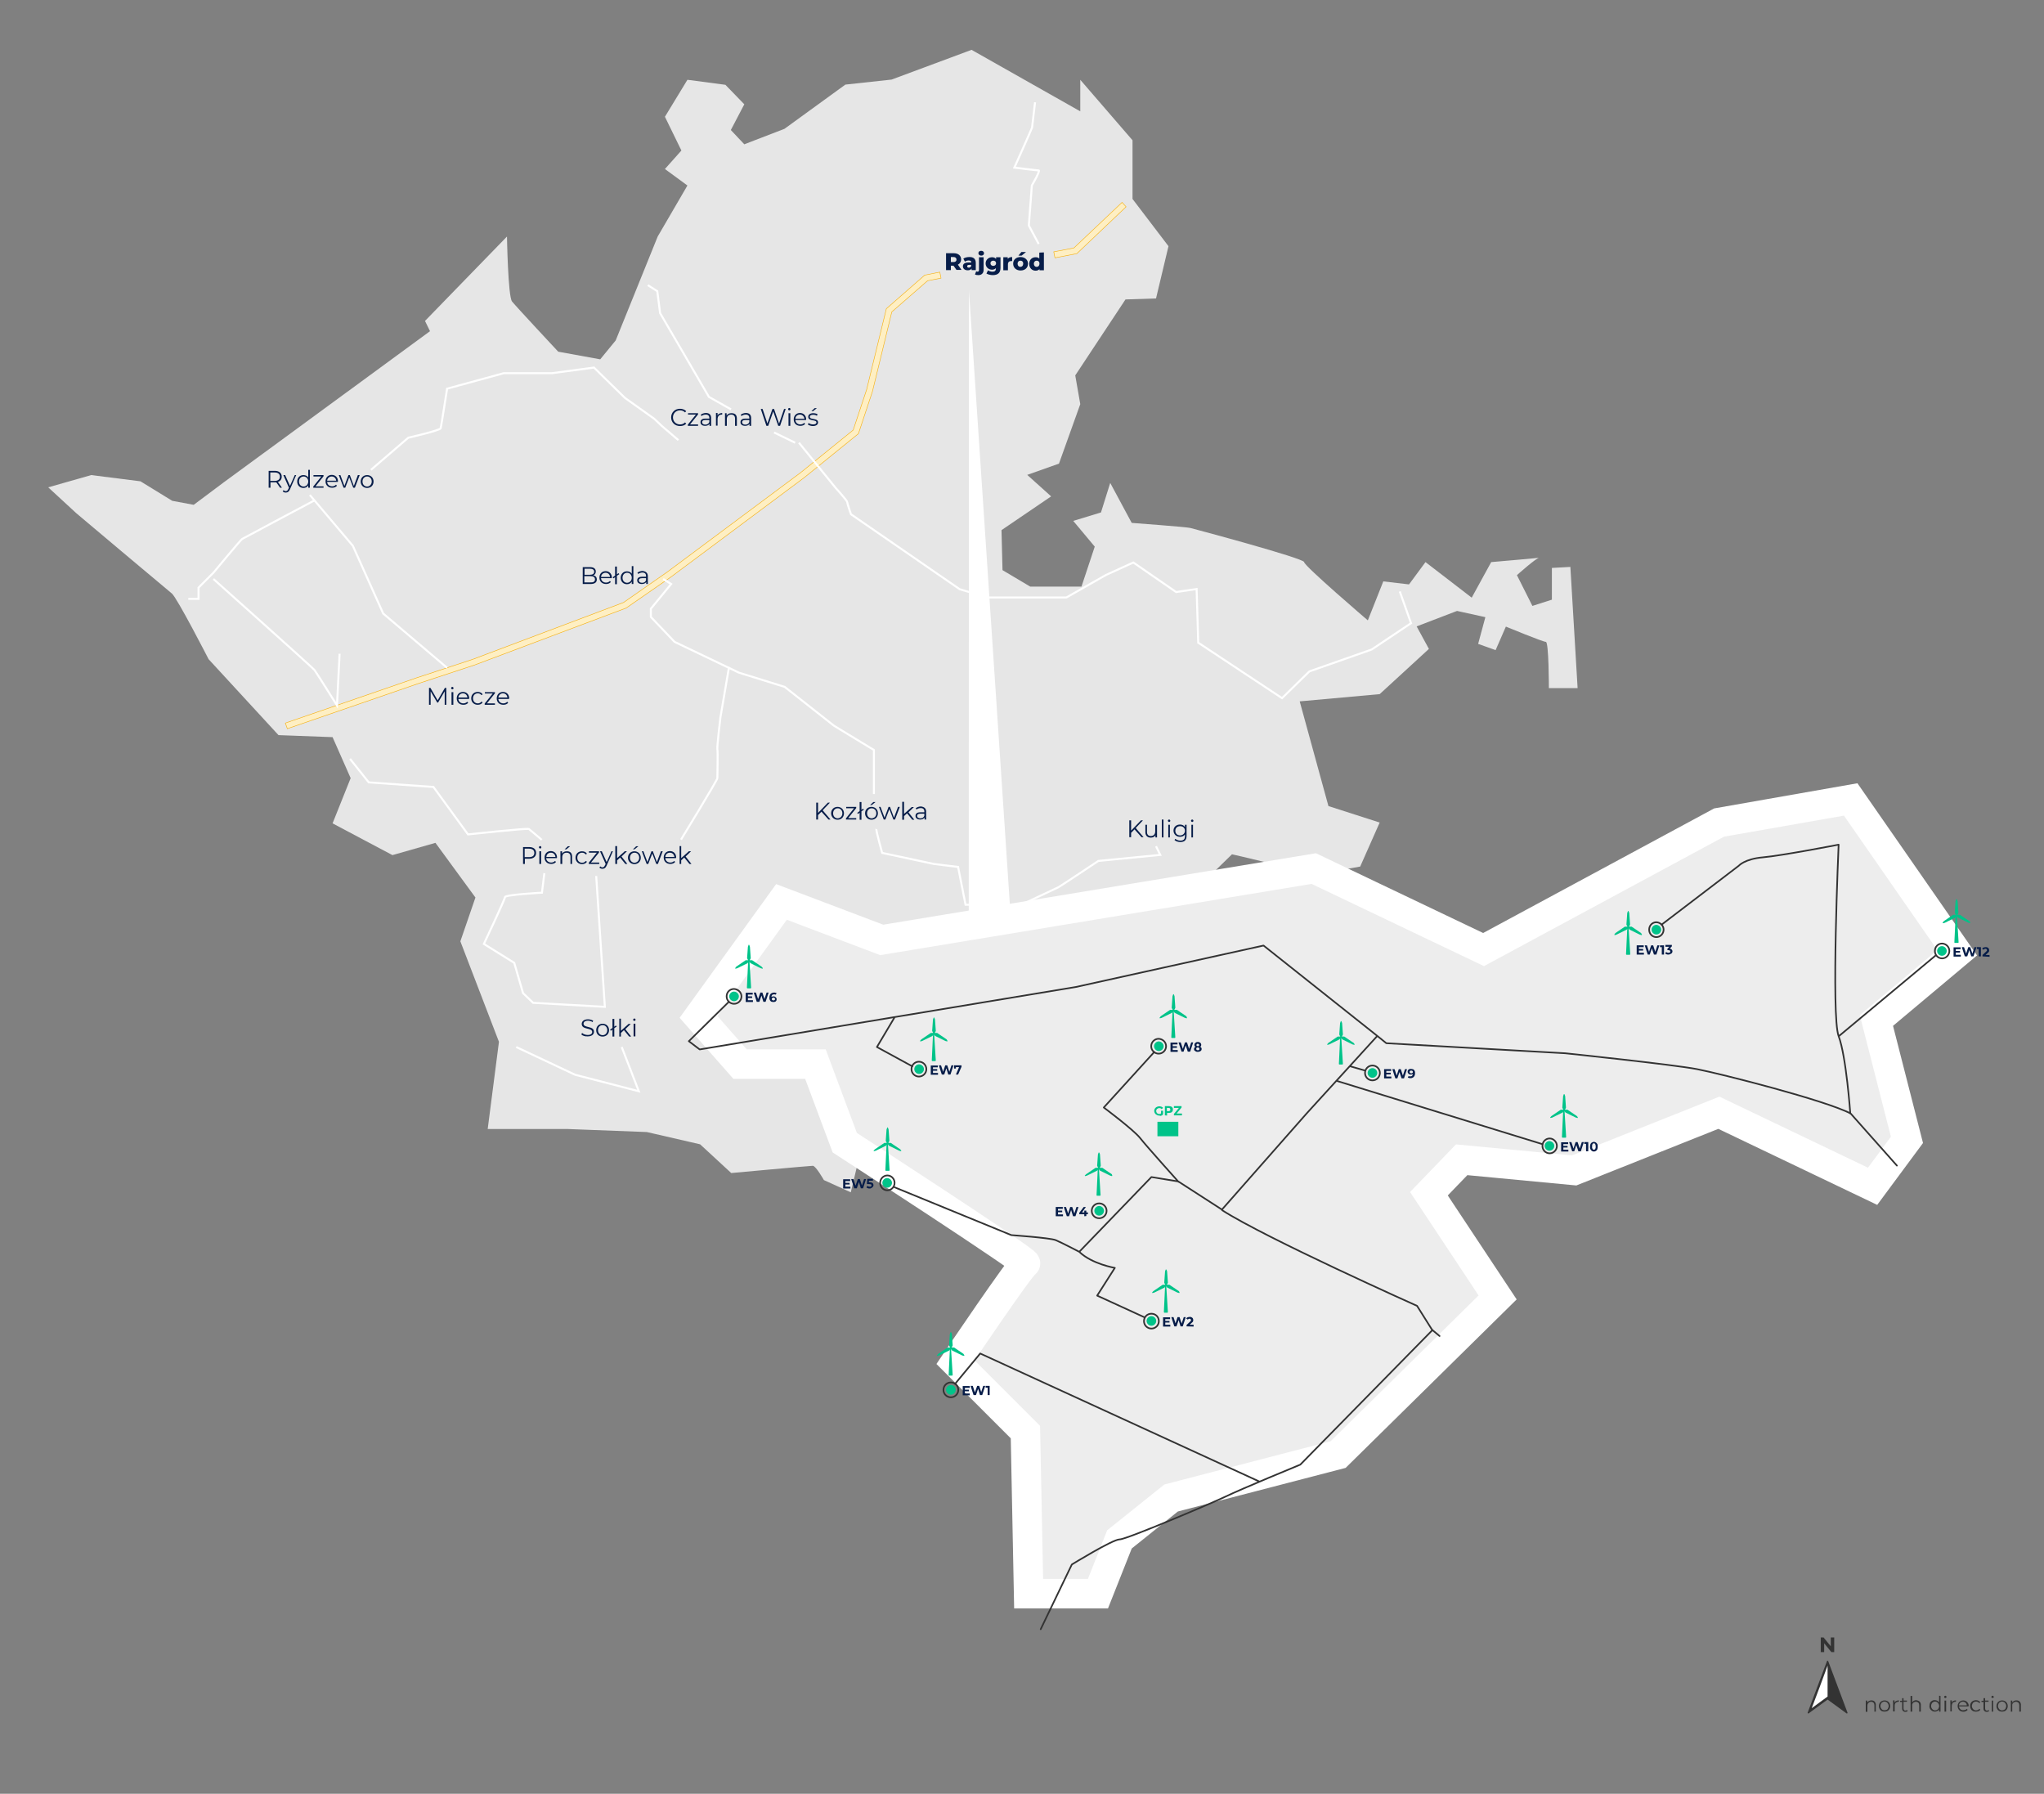 <?xml version="1.0" encoding="UTF-8"?> <svg xmlns="http://www.w3.org/2000/svg" xmlns:xlink="http://www.w3.org/1999/xlink" version="1.1" id="Layer_1" x="0px" y="0px" viewBox="0 0 1017.2 892.6" style="enable-background:new 0 0 1017.2 892.6;" xml:space="preserve"><rect x="0" y="0" width="1017.2" height="892.6" fill="#808080" stroke="none"/> <style type="text/css"> .st0{fill:#E6E6E6;} .st1{fill:#071D49;} .st2{fill:#FEEFC3;stroke:#F5AF0D;stroke-width:0.25;stroke-miterlimit:10;} .st3{fill:none;stroke:#FFFFFF;stroke-width:1;stroke-miterlimit:10;} .st4{fill:#EDEDED;stroke:#FFFFFF;stroke-width:14.7;stroke-miterlimit:10;} .st5{fill:none;stroke:#333333;stroke-width:0.82;stroke-linecap:round;stroke-linejoin:round;stroke-miterlimit:4;} .st6{fill:#00C389;} .st7{fill:none;} .st8{fill:#FFFFFF;} .st9{fill-rule:evenodd;clip-rule:evenodd;fill:#333333;stroke:#333333;stroke-width:0.65;stroke-linecap:round;stroke-linejoin:round;} .st10{fill-rule:evenodd;clip-rule:evenodd;fill:#FFFFFF;} .st11{fill:#333333;} </style> <path class="st0" d="M111.5,239.9L214,164.8l-2.5-5.1l40.8-42c0,0,0.5,29.7,2.5,32.3c2,2.5,23,25,23,25l20.9,3.8l7.7-9.4l20.9-51.7 l14.8-25.4l-11.2-8.2l8.2-9.2l-8.2-16.8l11.2-18.4l18.9,2.5l9.4,9.7l-6.7,12.8l6.7,7.1l20-7.7l30.3-22l23-2.5l39.8-14.8l54.1,30.6 V39.7l26,30.1V99l17.9,23.5l-6.2,26l-15.2,0.5l-25,37.8l2.5,14.3L527,230.7l-15.8,5.6l11.9,10.7l-24.7,16.8l0.5,19.9l13.8,8.2h25.5 l6.6-19.9l-10.7-12.8l13.8-4.2l4.6-14.7l10.7,19.9c0,0,27.1,2,29.1,2.5c2,0.5,56.7,15.1,56.7,17s31.7,29,31.7,29l7.7-19.4l12.8,1.5 l8.2-11.1l23,17.7l9.7-17.7c0,0,25.5-2.2,24-2.2c-1.5,0-11.2,8.7-11.2,8.7l7.7,15.3l9.7-3.1v-15.8l9.2-0.5l3.6,60.3h-14.3 c0,0,0-23-1.5-23s-19.9-7.6-19.9-7.6l-5.1,11.7l-8.7-3.1l3.6-13.3l-14.1-3.1l-20.1,7.7l6.1,11.2l-24.5,22.5l-39.8,3.6l14.3,52.1 l25.5,8.2l-9.7,21.9c0,0-27.1,5.2-29.6,3.1c-2.5-2.1-34.2-9.2-34.2-9.2L600.9,437c0,0,9.3,20.9,7.8,20.9c-1.5,0-12.3,13.3-12.3,13.3 l-25,4.1l-29.1,4.6c0,0-29.1,11.2-30.1,13.3c-1,2-24.5,16.8-24.5,16.8s-14.7,14.8-13.2,16.3c1.5,1.5,6.6,7.7,6.6,7.7 s-42.4,22-41.9,23.5c0.5,1.5-10.2,12.3-10.2,12.3l-5.6,23.5l-13.4-6.1c0,0-4-7.1-5.5-7.1c-1.5,0-40.6,3.6-40.6,3.6l-15.5-14.3 l-26.5-6.1l-39.3-1.5h-39.9l5.6-43.4l-19.2-50l7.5-21.8l-19.9-27.2l-21.4,6.1l-29.8-15.8l9-22.5l-9-20.4l-26.9-1l-34.8-37.8 c0,0-15.7-30.6-18.3-32.7c-2.5-2-47.5-39.9-47.5-39.9L24,242.5l21.4-6.1l24.5,3.1l15.8,9.7l10.7,2L111.5,239.9L111.5,239.9z"></path> <g> <path class="st1" d="M474.5,132.2h-1.3v2.2h-2.4v-8.4h3.8c2.3,0,3.7,1.2,3.7,3.1c0,1.2-0.6,2.1-1.6,2.6l1.8,2.6H476L474.5,132.2 L474.5,132.2z M474.5,127.9h-1.3v2.5h1.3c1,0,1.5-0.5,1.5-1.2C476,128.4,475.5,127.9,474.5,127.9z"></path> <path class="st1" d="M485.6,130.8v3.6h-2.1v-0.8c-0.3,0.6-1,0.9-1.9,0.9c-1.6,0-2.4-0.9-2.4-2c0-1.2,0.9-1.9,2.9-1.9h1.3 c0-0.7-0.5-1-1.4-1c-0.6,0-1.3,0.2-1.8,0.6l-0.8-1.5c0.7-0.5,1.8-0.8,2.9-0.8C484.4,127.8,485.6,128.8,485.6,130.8L485.6,130.8z M483.3,132.4v-0.6h-1c-0.7,0-1,0.3-1,0.7c0,0.4,0.3,0.7,0.9,0.7C482.7,133.1,483.2,132.9,483.3,132.4L483.3,132.4z"></path> <path class="st1" d="M485.2,136.6l0.6-1.6c0.2,0.1,0.4,0.2,0.7,0.2c0.4,0,0.7-0.3,0.7-0.8V128h2.3v6.3c0,1.6-1,2.6-2.6,2.6 C486.2,136.9,485.6,136.8,485.2,136.6L485.2,136.6z M486.9,126c0-0.7,0.5-1.2,1.4-1.2c0.8,0,1.4,0.5,1.4,1.2c0,0.7-0.5,1.2-1.4,1.2 C487.5,127.2,486.9,126.7,486.9,126z"></path> <path class="st1" d="M497.9,128v5.3c0,2.5-1.4,3.6-3.8,3.6c-1.2,0-2.4-0.3-3.2-0.8l0.8-1.6c0.5,0.4,1.4,0.7,2.2,0.7 c1.2,0,1.7-0.5,1.7-1.6v-0.2c-0.4,0.5-1.1,0.8-1.9,0.8c-1.7,0-3.2-1.2-3.2-3.1c0-1.9,1.5-3.1,3.2-3.1c0.9,0,1.6,0.3,2,0.9V128 L497.9,128L497.9,128z M495.7,131c0-0.8-0.6-1.3-1.4-1.3c-0.8,0-1.4,0.5-1.4,1.3c0,0.8,0.6,1.3,1.4,1.3 C495.1,132.3,495.7,131.8,495.7,131z"></path> <path class="st1" d="M503.7,127.9v2c-0.2,0-0.4,0-0.5,0c-0.9,0-1.6,0.5-1.6,1.6v3h-2.3V128h2.2v0.8 C502,128.2,502.8,127.9,503.7,127.9L503.7,127.9z"></path> <path class="st1" d="M504.2,131.2c0-2,1.5-3.3,3.7-3.3c2.1,0,3.7,1.4,3.7,3.3c0,2-1.5,3.4-3.7,3.4 C505.7,134.6,504.2,133.2,504.2,131.2z M509.2,131.2c0-1-0.6-1.5-1.4-1.5c-0.8,0-1.4,0.6-1.4,1.5c0,1,0.6,1.6,1.4,1.6 C508.6,132.8,509.2,132.2,509.2,131.2z M508.3,125.4h2.3l-2.2,1.8h-1.6L508.3,125.4L508.3,125.4z"></path> <path class="st1" d="M519.5,125.6v8.9h-2.2v-0.6c-0.4,0.5-1.1,0.8-1.9,0.8c-1.8,0-3.2-1.3-3.2-3.4c0-2.1,1.4-3.3,3.2-3.3 c0.8,0,1.4,0.2,1.8,0.7v-3L519.5,125.6L519.5,125.6z M517.3,131.2c0-1-0.6-1.5-1.4-1.5s-1.4,0.6-1.4,1.5c0,1,0.6,1.6,1.4,1.6 S517.3,132.2,517.3,131.2z"></path> </g> <g> <path class="st1" d="M408.8,403.9l-1.7,1.7v2.2h-0.9v-8.4h0.9v5.1l4.9-5.1h1l-3.6,3.8l3.9,4.6h-1L408.8,403.9L408.8,403.9z"></path> <path class="st1" d="M413.6,404.7c0-1.9,1.4-3.2,3.2-3.2c1.8,0,3.2,1.3,3.2,3.2c0,1.9-1.3,3.2-3.2,3.2 C415,407.9,413.6,406.5,413.6,404.7z M419.2,404.7c0-1.5-1-2.5-2.3-2.5c-1.3,0-2.3,1-2.3,2.5c0,1.5,1,2.5,2.3,2.5 C418.2,407.1,419.2,406.2,419.2,404.7z"></path> <path class="st1" d="M426.1,407.1v0.7H421v-0.6l4-5h-3.9v-0.7h5v0.6l-4,5H426.1z"></path> <path class="st1" d="M428.7,403.7v4.2h-0.9v-3.5l-0.8,0.6l-0.4-0.5l1.2-0.9v-4.5h0.9v3.9l0.8-0.6l0.4,0.5L428.7,403.7L428.7,403.7z "></path> <path class="st1" d="M430.5,404.7c0-1.9,1.4-3.2,3.2-3.2s3.2,1.3,3.2,3.2c0,1.9-1.4,3.2-3.2,3.2S430.5,406.5,430.5,404.7z M436.1,404.7c0-1.5-1-2.5-2.3-2.5c-1.3,0-2.3,1-2.3,2.5c0,1.5,1,2.5,2.3,2.5C435.1,407.1,436.1,406.2,436.1,404.7z M434.6,399.1 h1.1l-1.9,1.5h-0.8L434.6,399.1L434.6,399.1z"></path> <path class="st1" d="M447.8,401.5l-2.4,6.3h-0.8l-2-5.2l-2,5.2h-0.8l-2.4-6.3h0.8l2,5.4l2-5.4h0.7l2,5.4l2-5.4H447.8L447.8,401.5z"></path> <path class="st1" d="M451.4,404.7l-1.5,1.4v1.8H449v-8.9h0.9v6l3.8-3.4h1.1l-2.7,2.6l2.9,3.7h-1L451.4,404.7L451.4,404.7z"></path> <path class="st1" d="M460.9,403.9v3.9h-0.8v-1c-0.4,0.6-1.1,1-2.2,1c-1.4,0-2.3-0.7-2.3-1.8c0-1,0.6-1.8,2.4-1.8h2v-0.4 c0-1.1-0.6-1.7-1.8-1.7c-0.8,0-1.6,0.3-2.1,0.7l-0.4-0.6c0.6-0.5,1.6-0.9,2.6-0.9C460,401.5,460.9,402.3,460.9,403.9L460.9,403.9z M460,405.9v-1h-2c-1.2,0-1.6,0.5-1.6,1.1c0,0.7,0.6,1.2,1.6,1.2S459.7,406.8,460,405.9L460,405.9z"></path> </g> <g> <path class="st1" d="M564.6,412.7l-1.7,1.7v2.2H562v-8.4h0.9v5.1l4.9-5.1h1l-3.6,3.8l3.9,4.6h-1L564.6,412.7L564.6,412.7z"></path> <path class="st1" d="M575.8,410.4v6.3H575v-1.1c-0.4,0.8-1.3,1.2-2.3,1.2c-1.6,0-2.7-0.9-2.7-2.7v-3.7h0.8v3.6c0,1.3,0.7,2,1.9,2 c1.3,0,2.2-0.8,2.2-2.3v-3.3H575.8z"></path> <path class="st1" d="M578.2,407.8h0.8v8.9h-0.8V407.8z"></path> <path class="st1" d="M581.2,408.4c0-0.3,0.3-0.6,0.6-0.6c0.3,0,0.6,0.3,0.6,0.6c0,0.4-0.3,0.6-0.6,0.6 C581.5,409,581.2,408.7,581.2,408.4z M581.4,410.4h0.8v6.3h-0.8V410.4z"></path> <path class="st1" d="M590.5,410.4v5.5c0,2.2-1.1,3.1-3.1,3.1c-1.2,0-2.3-0.4-2.9-1l0.4-0.6c0.6,0.5,1.5,0.9,2.5,0.9 c1.6,0,2.3-0.7,2.3-2.3v-0.8c-0.5,0.8-1.4,1.2-2.5,1.2c-1.8,0-3.2-1.3-3.2-3.1c0-1.8,1.4-3,3.2-3c1.1,0,2,0.4,2.5,1.3v-1.2 L590.5,410.4L590.5,410.4z M589.7,413.4c0-1.4-1-2.3-2.4-2.3c-1.4,0-2.4,0.9-2.4,2.3c0,1.4,1,2.3,2.4,2.3 C588.6,415.7,589.7,414.7,589.7,413.4z"></path> <path class="st1" d="M592.7,408.4c0-0.3,0.3-0.6,0.6-0.6s0.6,0.3,0.6,0.6c0,0.4-0.3,0.6-0.6,0.6S592.7,408.7,592.7,408.4z M592.9,410.4h0.8v6.3h-0.8V410.4z"></path> </g> <g> <path class="st1" d="M289.3,514.7l0.4-0.7c0.6,0.6,1.7,1,2.8,1c1.6,0,2.2-0.7,2.2-1.5c0-2.3-5.2-0.9-5.2-4c0-1.2,1-2.3,3.1-2.3 c1,0,1.9,0.3,2.6,0.7l-0.3,0.7c-0.7-0.5-1.6-0.7-2.3-0.7c-1.5,0-2.2,0.7-2.2,1.5c0,2.3,5.2,0.9,5.2,4c0,1.2-1,2.3-3.1,2.3 C291.2,515.8,289.9,515.4,289.3,514.7L289.3,514.7z"></path> <path class="st1" d="M296.7,512.6c0-1.9,1.4-3.2,3.2-3.2c1.8,0,3.2,1.3,3.2,3.2c0,1.9-1.4,3.2-3.2,3.2 C298,515.8,296.7,514.5,296.7,512.6z M302.2,512.6c0-1.5-1-2.5-2.3-2.5c-1.3,0-2.3,1-2.3,2.5s1,2.5,2.3,2.5 C301.2,515.1,302.2,514.1,302.2,512.6z"></path> <path class="st1" d="M305.7,511.6v4.2h-0.9v-3.5l-0.8,0.6l-0.4-0.5l1.2-0.9v-4.5h0.9v3.9l0.8-0.6l0.4,0.5L305.7,511.6L305.7,511.6z "></path> <path class="st1" d="M310.5,512.6l-1.5,1.4v1.8h-0.8v-8.9h0.8v6l3.8-3.4h1.1l-2.7,2.6l2.9,3.7h-1L310.5,512.6L310.5,512.6z"></path> <path class="st1" d="M315.1,507.4c0-0.3,0.3-0.6,0.6-0.6s0.6,0.3,0.6,0.6c0,0.3-0.3,0.6-0.6,0.6S315.1,507.8,315.1,507.4z M315.3,509.4h0.9v6.3h-0.9V509.4z"></path> </g> <g> <path class="st1" d="M266.8,424.4c0,1.8-1.3,2.9-3.4,2.9h-2.2v2.6h-0.9v-8.4h3.1C265.5,421.5,266.8,422.6,266.8,424.4z M265.9,424.4c0-1.3-0.9-2.1-2.6-2.1h-2.2v4.2h2.2C265.1,426.5,265.9,425.7,265.9,424.4L265.9,424.4z"></path> <path class="st1" d="M268.2,421.6c0-0.3,0.3-0.6,0.6-0.6s0.6,0.3,0.6,0.6c0,0.4-0.3,0.6-0.6,0.6S268.2,421.9,268.2,421.6z M268.4,423.6h0.9v6.3h-0.9V423.6z"></path> <path class="st1" d="M277.1,427h-5.3c0.1,1.3,1.1,2.2,2.5,2.2c0.8,0,1.5-0.3,1.9-0.8l0.5,0.5c-0.6,0.7-1.4,1-2.4,1 c-2,0-3.3-1.3-3.3-3.2c0-1.9,1.3-3.2,3.1-3.2c1.8,0,3.1,1.3,3.1,3.2C277.2,426.8,277.1,426.9,277.1,427L277.1,427z M271.9,426.4 h4.5c-0.1-1.2-1-2.1-2.2-2.1C272.9,424.3,272,425.1,271.9,426.4z"></path> <path class="st1" d="M284.7,426.2v3.7h-0.8v-3.6c0-1.3-0.7-2-1.9-2c-1.4,0-2.2,0.8-2.2,2.3v3.3h-0.9v-6.3h0.8v1.2 c0.5-0.8,1.3-1.2,2.4-1.2C283.7,423.6,284.7,424.4,284.7,426.2L284.7,426.2z M281.9,422.6H281l1.6-1.5h1.1L281.9,422.6L281.9,422.6 z"></path> <path class="st1" d="M286.4,426.8c0-1.9,1.4-3.2,3.2-3.2c1.1,0,2,0.4,2.5,1.2l-0.6,0.4c-0.4-0.6-1.1-0.9-1.8-0.9 c-1.4,0-2.4,1-2.4,2.5c0,1.5,1,2.5,2.4,2.5c0.7,0,1.4-0.3,1.8-0.9l0.6,0.4c-0.5,0.8-1.4,1.2-2.5,1.2 C287.8,430,286.4,428.6,286.4,426.8L286.4,426.8z"></path> <path class="st1" d="M298.2,429.2v0.7H293v-0.6l4-5h-3.9v-0.7h5v0.6l-4,5H298.2z"></path> <path class="st1" d="M305,423.6l-3.1,7.1c-0.5,1.2-1.2,1.6-2.1,1.6c-0.6,0-1.1-0.2-1.5-0.6l0.4-0.6c0.3,0.3,0.7,0.5,1.1,0.5 c0.6,0,0.9-0.3,1.3-1.1l0.3-0.6l-2.8-6.3h0.9l2.4,5.4l2.4-5.4L305,423.6L305,423.6z"></path> <path class="st1" d="M308.6,426.7l-1.5,1.4v1.8h-0.9V421h0.9v6l3.8-3.4h1.1l-2.7,2.6l2.9,3.7h-1L308.6,426.7L308.6,426.7z"></path> <path class="st1" d="M312.5,426.8c0-1.9,1.4-3.2,3.2-3.2s3.2,1.3,3.2,3.2c0,1.9-1.4,3.2-3.2,3.2S312.5,428.6,312.5,426.8z M318.1,426.8c0-1.5-1-2.5-2.3-2.5c-1.3,0-2.3,1-2.3,2.5c0,1.5,1,2.5,2.3,2.5C317.1,429.2,318.1,428.2,318.1,426.8z M316.6,421.1 h1.1l-1.9,1.5H315L316.6,421.1L316.6,421.1z"></path> <path class="st1" d="M329.8,423.6l-2.4,6.3h-0.8l-2-5.2l-2,5.2h-0.8l-2.4-6.3h0.8l2,5.4l2-5.4h0.7l2,5.4l2-5.4H329.8L329.8,423.6z"></path> <path class="st1" d="M336.4,427h-5.3c0.1,1.3,1.1,2.2,2.5,2.2c0.8,0,1.5-0.3,1.9-0.8l0.5,0.5c-0.6,0.7-1.4,1-2.4,1 c-2,0-3.3-1.3-3.3-3.2c0-1.9,1.3-3.2,3.1-3.2c1.8,0,3.1,1.3,3.1,3.2C336.4,426.8,336.4,426.9,336.4,427L336.4,427z M331.1,426.4 h4.5c-0.1-1.2-1-2.1-2.2-2.1C332.1,424.3,331.2,425.1,331.1,426.4z"></path> <path class="st1" d="M340.5,426.7l-1.5,1.4v1.8h-0.8V421h0.8v6l3.8-3.4h1.1l-2.7,2.6l2.9,3.7h-1L340.5,426.7L340.5,426.7z"></path> </g> <g> <path class="st1" d="M139.4,242.7l-1.9-2.7c-0.2,0-0.4,0-0.7,0h-2.2v2.7h-0.9v-8.4h3.1c2.1,0,3.4,1.1,3.4,2.9 c0,1.3-0.7,2.2-1.9,2.6l2,2.9L139.4,242.7L139.4,242.7z M139.3,237.2c0-1.3-0.9-2.1-2.6-2.1h-2.2v4.2h2.2 C138.4,239.3,139.3,238.5,139.3,237.2z"></path> <path class="st1" d="M147.4,236.4l-3.1,7.1c-0.5,1.2-1.2,1.6-2.1,1.6c-0.6,0-1.1-0.2-1.5-0.6l0.4-0.6c0.3,0.3,0.7,0.5,1.1,0.5 c0.6,0,0.9-0.3,1.3-1.1l0.3-0.6l-2.8-6.3h0.9l2.4,5.4l2.4-5.4L147.4,236.4L147.4,236.4z"></path> <path class="st1" d="M154.2,233.8v8.9h-0.8v-1.2c-0.5,0.9-1.4,1.3-2.4,1.3c-1.8,0-3.1-1.3-3.1-3.2c0-1.9,1.3-3.2,3.1-3.2 c1,0,1.9,0.4,2.4,1.2v-3.8L154.2,233.8L154.2,233.8z M153.4,239.6c0-1.5-1-2.5-2.3-2.5s-2.3,1-2.3,2.5s1,2.5,2.3,2.5 S153.4,241,153.4,239.6z"></path> <path class="st1" d="M161,242v0.7h-5.1v-0.6l4-5H156v-0.7h5v0.6l-4,5H161z"></path> <path class="st1" d="M168.1,239.8h-5.3c0.1,1.3,1.1,2.2,2.5,2.2c0.8,0,1.4-0.3,1.9-0.8l0.5,0.5c-0.6,0.7-1.4,1-2.4,1 c-2,0-3.3-1.3-3.3-3.2s1.3-3.2,3.1-3.2c1.8,0,3.1,1.3,3.1,3.2C168.1,239.6,168.1,239.7,168.1,239.8L168.1,239.8z M162.8,239.2h4.5 c-0.1-1.2-1-2.1-2.2-2.1C163.8,237.1,162.9,238,162.8,239.2z"></path> <path class="st1" d="M179,236.4l-2.4,6.3h-0.8l-2-5.2l-2,5.2H171l-2.4-6.3h0.8l2,5.4l2-5.4h0.7l2,5.4l2-5.4H179L179,236.4z"></path> <path class="st1" d="M179.5,239.6c0-1.9,1.4-3.2,3.2-3.2c1.8,0,3.2,1.3,3.2,3.2s-1.3,3.2-3.2,3.2 C180.8,242.8,179.5,241.4,179.5,239.6z M185,239.6c0-1.5-1-2.5-2.3-2.5s-2.3,1-2.3,2.5s1,2.5,2.3,2.5S185,241,185,239.6z"></path> </g> <g> <path class="st1" d="M334,207.7c0-2.5,1.9-4.3,4.4-4.3c1.2,0,2.3,0.4,3.1,1.2l-0.6,0.6c-0.7-0.7-1.5-1-2.5-1c-2,0-3.5,1.5-3.5,3.5 c0,2,1.5,3.5,3.5,3.5c1,0,1.8-0.3,2.5-1l0.6,0.6c-0.7,0.8-1.8,1.2-3.1,1.2C335.9,212,334,210.2,334,207.7L334,207.7z"></path> <path class="st1" d="M347.4,211.2v0.7h-5.1v-0.6l4-5h-3.9v-0.7h5v0.6l-4,5H347.4z"></path> <path class="st1" d="M353.9,208v3.9h-0.8v-1c-0.4,0.6-1.1,1-2.2,1c-1.4,0-2.3-0.7-2.3-1.8c0-1,0.6-1.8,2.4-1.8h2V208 c0-1.1-0.6-1.7-1.8-1.7c-0.8,0-1.6,0.3-2.1,0.7l-0.4-0.6c0.6-0.5,1.6-0.9,2.6-0.9C353,205.5,353.9,206.4,353.9,208L353.9,208z M353,210v-1h-2c-1.2,0-1.6,0.5-1.6,1.1c0,0.7,0.6,1.2,1.6,1.2C352,211.3,352.7,210.8,353,210L353,210z"></path> <path class="st1" d="M359.4,205.5v0.8c-0.1,0-0.1,0-0.2,0c-1.3,0-2.1,0.8-2.1,2.3v3.2h-0.8v-6.3h0.8v1.2 C357.4,206,358.2,205.6,359.4,205.5L359.4,205.5z"></path> <path class="st1" d="M366.7,208.2v3.7h-0.9v-3.6c0-1.3-0.7-2-1.9-2c-1.4,0-2.2,0.8-2.2,2.3v3.3h-0.9v-6.3h0.8v1.2 c0.5-0.8,1.3-1.2,2.4-1.2C365.7,205.6,366.7,206.4,366.7,208.2L366.7,208.2z"></path> <path class="st1" d="M373.8,208v3.9H373v-1c-0.4,0.6-1.1,1-2.2,1c-1.4,0-2.3-0.7-2.3-1.8c0-1,0.6-1.8,2.4-1.8h2V208 c0-1.1-0.6-1.7-1.8-1.7c-0.8,0-1.6,0.3-2.1,0.7l-0.4-0.6c0.6-0.5,1.6-0.9,2.6-0.9C372.9,205.5,373.8,206.4,373.8,208L373.8,208z M372.9,210v-1h-2c-1.2,0-1.6,0.5-1.6,1.1c0,0.7,0.6,1.2,1.6,1.2C372,211.3,372.6,210.8,372.9,210L372.9,210z"></path> <path class="st1" d="M391,203.5l-2.8,8.4h-0.9l-2.5-7.2l-2.5,7.2h-0.9l-2.8-8.4h0.9l2.4,7.2l2.5-7.2h0.8l2.5,7.3l2.5-7.3H391 L391,203.5z"></path> <path class="st1" d="M392.2,203.6c0-0.3,0.3-0.6,0.6-0.6s0.6,0.3,0.6,0.6c0,0.3-0.3,0.6-0.6,0.6S392.2,203.9,392.2,203.6 L392.2,203.6z M392.4,205.6h0.9v6.3h-0.9V205.6z"></path> <path class="st1" d="M401.1,209h-5.3c0.1,1.3,1.1,2.2,2.5,2.2c0.8,0,1.5-0.3,1.9-0.8l0.5,0.5c-0.6,0.7-1.4,1-2.4,1 c-2,0-3.3-1.3-3.3-3.2c0-1.9,1.3-3.2,3.1-3.2c1.8,0,3.1,1.3,3.1,3.2C401.1,208.8,401.1,208.9,401.1,209L401.1,209z M395.8,208.4 h4.5c-0.1-1.2-1-2.1-2.2-2.1C396.8,206.3,395.9,207.1,395.8,208.4z"></path> <path class="st1" d="M402,211.2l0.4-0.7c0.5,0.4,1.4,0.7,2.2,0.7c1.2,0,1.7-0.4,1.7-1c0-1.6-4.1-0.4-4.1-2.8c0-1,0.9-1.8,2.5-1.8 c0.8,0,1.7,0.2,2.2,0.6l-0.4,0.7c-0.5-0.4-1.2-0.5-1.9-0.5c-1.1,0-1.6,0.4-1.6,1c0,1.7,4.1,0.4,4.1,2.8c0,1.1-1,1.8-2.6,1.8 C403.5,212,402.5,211.6,402,211.2L402,211.2z M405.4,203.1h1.1l-1.9,1.5h-0.8L405.4,203.1L405.4,203.1z"></path> </g> <g> <path class="st1" d="M297,288.4c0,1.4-1.1,2.2-3.1,2.2H290v-8.4h3.6c1.9,0,2.9,0.8,2.9,2.2c0,1-0.5,1.6-1.3,1.9 C296.4,286.5,297,287.2,297,288.4L297,288.4z M290.9,283v3h2.7c1.3,0,2.1-0.5,2.1-1.5c0-1-0.8-1.5-2.1-1.5L290.9,283L290.9,283z M296.1,288.3c0-1.1-0.8-1.6-2.3-1.6h-3v3.1h3C295.3,289.9,296.1,289.4,296.1,288.3z"></path> <path class="st1" d="M304.4,287.7h-5.3c0.1,1.3,1.1,2.2,2.5,2.2c0.8,0,1.5-0.3,1.9-0.8l0.5,0.5c-0.6,0.7-1.4,1-2.4,1 c-2,0-3.3-1.3-3.3-3.2s1.3-3.2,3.1-3.2c1.8,0,3.1,1.3,3.1,3.2C304.4,287.5,304.4,287.6,304.4,287.7L304.4,287.7z M299.1,287.1h4.5 c-0.1-1.2-1-2.1-2.2-2.1C300.1,285,299.2,285.9,299.1,287.1z"></path> <path class="st1" d="M307,286.5v4.2h-0.9v-3.5l-0.8,0.6l-0.4-0.5l1.2-0.9v-4.5h0.9v3.9l0.8-0.6l0.4,0.5L307,286.5L307,286.5z"></path> <path class="st1" d="M315.2,281.7v8.9h-0.8v-1.2c-0.5,0.9-1.4,1.3-2.4,1.3c-1.8,0-3.1-1.3-3.1-3.2s1.3-3.2,3.1-3.2 c1,0,1.9,0.4,2.4,1.2v-3.8L315.2,281.7L315.2,281.7z M314.4,287.5c0-1.5-1-2.5-2.3-2.5c-1.3,0-2.3,1-2.3,2.5c0,1.5,1,2.5,2.3,2.5 C313.4,289.9,314.4,289,314.4,287.5z"></path> <path class="st1" d="M322.4,286.7v3.9h-0.8v-1c-0.4,0.6-1.1,1-2.2,1c-1.4,0-2.3-0.7-2.3-1.8c0-1,0.6-1.8,2.4-1.8h2v-0.4 c0-1.1-0.6-1.7-1.8-1.7c-0.8,0-1.6,0.3-2.1,0.7l-0.4-0.6c0.6-0.5,1.6-0.9,2.6-0.9C321.4,284.3,322.4,285.1,322.4,286.7L322.4,286.7 z M321.5,288.7v-1h-2c-1.2,0-1.6,0.5-1.6,1.1c0,0.7,0.6,1.2,1.6,1.2C320.5,290,321.2,289.6,321.5,288.7L321.5,288.7z"></path> </g> <g> <path class="st1" d="M222.1,342.3v8.4h-0.8V344l-3.3,5.6h-0.4l-3.3-5.6v6.7h-0.8v-8.4h0.7l3.6,6.2l3.6-6.2L222.1,342.3L222.1,342.3 z"></path> <path class="st1" d="M224.5,342.4c0-0.3,0.3-0.6,0.6-0.6s0.6,0.3,0.6,0.6c0,0.4-0.3,0.6-0.6,0.6S224.5,342.7,224.5,342.4z M224.7,344.4h0.9v6.3h-0.9V344.4z"></path> <path class="st1" d="M233.4,347.8h-5.3c0.1,1.3,1.1,2.2,2.5,2.2c0.8,0,1.4-0.3,1.9-0.8l0.5,0.5c-0.6,0.7-1.4,1-2.4,1 c-2,0-3.3-1.3-3.3-3.2s1.3-3.2,3.1-3.2s3.1,1.3,3.1,3.2C233.4,347.6,233.4,347.7,233.4,347.8L233.4,347.8z M228.1,347.1h4.5 c-0.1-1.2-1-2.1-2.2-2.1S228.2,345.9,228.1,347.1z"></path> <path class="st1" d="M234.5,347.5c0-1.9,1.4-3.2,3.2-3.2c1.1,0,2,0.4,2.5,1.2l-0.6,0.4c-0.4-0.6-1.1-0.9-1.8-0.9 c-1.4,0-2.4,1-2.4,2.5c0,1.5,1,2.5,2.4,2.5c0.7,0,1.4-0.3,1.8-0.9l0.6,0.4c-0.5,0.8-1.4,1.2-2.5,1.2 C235.9,350.7,234.5,349.4,234.5,347.5L234.5,347.5z"></path> <path class="st1" d="M246.3,350v0.7h-5.1v-0.6l4-5h-3.9v-0.7h5v0.6l-4,5H246.3z"></path> <path class="st1" d="M253.3,347.8H248c0.1,1.3,1.1,2.2,2.5,2.2c0.8,0,1.4-0.3,1.9-0.8l0.5,0.5c-0.6,0.7-1.4,1-2.4,1 c-2,0-3.3-1.3-3.3-3.2s1.3-3.2,3.1-3.2c1.8,0,3.1,1.3,3.1,3.2C253.3,347.6,253.3,347.7,253.3,347.8L253.3,347.8z M248,347.1h4.5 c-0.1-1.2-1-2.1-2.2-2.1S248.2,345.9,248,347.1z"></path> </g> <polygon class="st2" points="143,362.6 142,359.8 207.3,337.3 235.2,328.1 310.3,299.8 332.1,284.6 398.4,235.2 424.6,214 431.3,193.8 441.1,153.6 460.2,136.9 467.7,135.4 468.3,138.4 461.6,139.7 443.8,155.2 434.2,194.7 427.2,215.8 400.3,237.6 333.9,287.1 311.7,302.5 311.5,302.6 236.2,330.9 208.3,340.1 "></polygon> <polygon class="st2" points="525,128.3 524.4,125.3 534.4,123.4 558.4,100.7 560.4,102.9 535.9,126.2 "></polygon> <path class="st3" d="M516.9,121.4l-4.9-9.2l1.5-19.9c0,0,4.4-7.5,3.4-7.5c-1,0-12.1-1.4-12.1-1.4s8.7-19.4,8.8-19.9 s1.5-12.6,1.5-12.6"></path> <polyline class="st3" points="322.4,141.9 327.1,144.9 328.5,155.8 352.8,197.5 363.8,203.7 "></polyline> <line class="st3" x1="385.2" y1="215.2" x2="395.7" y2="220.3"></line> <path class="st3" d="M397.6,220.3l18.2,22.4c0,0,5.8,6.4,5.8,7.1c0,0.7,1.9,6.1,1.9,6.1l54.1,37.3c0,0,13.6,4.1,14.8,4.1h38.3 l19.7-11.2l13.6-6.2l21.3,14.7l10.2-1.5l0.8,26.7l41.7,27.6l13.6-13.3l31-10.9l19.6-13.1l-5.6-15.8"></path> <polyline class="st3" points="330,288.1 334,290.6 323.9,302.9 323.9,307 335.7,319.4 367.7,334.7 390.5,341.8 415,361.1 434.9,373.2 434.9,395.1 "></polyline> <path class="st3" d="M436.1,412.5c-0.2,0.7,2.9,11.9,2.9,11.9l25.7,5.5l12.1,1.5l3.7,18.8h18.7l3.7,2.5c0,0,22.8-10.7,23.8-11.2 s19.9-13.1,19.9-13.1l30.8-3l-2.1-4.3"></path> <path class="st3" d="M362.8,331.9l-4.3,25.2c0,0-1.8,15.1-1.5,15.8c0.3,0.8,0,13.3,0,14.3c0,1-18.1,30.6-18.1,30.6"></path> <polyline class="st3" points="309.4,521 317.9,543 286.2,534.8 256.9,521 "></polyline> <path class="st3" d="M269.6,417.9c0,0-5.6-4.8-6.4-5.4c-0.8-0.5-30.3,2.7-30.3,2.7l-17.2-23.6l-32.2-2.3l-9.3-11.7"></path> <path class="st3" d="M270.9,434.5l-1.2,9.7c0,0-18.4,1-18.4,2.2c0,1.1-10.5,23.3-10.5,23.3l15.1,9.4l4.4,15.1l5,4.8l35.7,2 l-4.3-65.1"></path> <polyline class="st3" points="222.5,332.3 190.7,305.3 175.6,271.6 154.2,246.3 "></polyline> <path class="st3" d="M156.5,249c0,0-35.2,18.7-36,19.2s-14.3,16.8-14.3,16.8l-7.4,7.4v5.6h-5.1"></path> <path class="st3" d="M106.2,288.1c0,0,49.6,44.3,50.3,45.3c0.8,1,11.2,17.6,11.2,17.6l1.3-25.7"></path> <path class="st3" d="M184.6,233.8l18.6-16c0,0,15.8-3.6,16.1-4.7c0.3-1.1,3.2-19.7,3.2-19.7l28.2-7.7h24l20.9-2.8L311,198l14.6,10.4 l3.8,3.6l8.2,7"></path> <g> <path class="st4" d="M388.9,448.8l-41.3,57.2l20.7,23.5h37.5l14.6,39.1c0,0,91.9,59.6,89.9,60.1c-2,0.4-34.8,49.1-34.8,49.1 l34.8,34.8l1.6,80.4h34.5l10.7-27l25.7-20.6l83.1-21.6l79.4-78.2L711.1,594l16.3-16.9l56,5.3l72-28.7l76.5,36.6l17.1-23.1 l-15.2-59.4l40.2-33.7L921,397.8l-65.5,11.5l-117.2,63.2l-84.5-40.3l-215,35.5L388.9,448.8L388.9,448.8L388.9,448.8z"></path> <path class="st5" d="M362.5,498.7l-19.7,19.4l5.4,4.1l187.3-31.1l93.3-20.6l56.9,45.2l4.2,3.4l89,5c0,0,53.7,5.6,65.6,7.9 c11.9,2.3,64.2,15.6,76.5,22.1l23,25.9 M826.9,460.1l38.4-29.3c0,0,2.9-3.4,12.1-4.2c9.2-0.8,37.6-6.3,37.6-6.3s-3.8,85.3,0,95.3 c3.8,10,5.8,38.5,5.8,38.5 M963.2,475.5l-48.1,40.1 M454,530.6l-17.6-9.6l8.8-14.8 M445.2,590.8l58.1,23.8c0,0,19,1.3,22.1,2.5 c3.1,1.3,11.7,5.8,11.7,5.8l35.9-37.2l13.4,2.2l21.7,14l42.2-47.9l35.1-38.5 M574.4,523.5l-25.1,27.6c0,0,14.6,10.9,18,15.1 c3.3,4.2,19.2,21.9,19.2,21.9 M767.5,569.3l-102.1-31.4 M679.3,532.7l-7.3-2.1 M569.8,655.6L546,644.7l8.8-13.8 c0,0-11.3-1.9-17.6-7.9 M517.9,810.7l15.5-32.2c0,0,20.3-12.5,23.8-12.5s46.7-18.4,52.7-21.3c7.8-3.8,37.2-15.9,37.2-15.9 l65.7-66.9l-7.6-12.1c0,0-75.2-33.6-97-47.6 M475.3,688.6l12.5-15.1l138.9,63.7 M576.7,657.4c0,2-1.6,3.7-3.7,3.7 c-2,0-3.7-1.6-3.7-3.7s1.6-3.7,3.7-3.7C575.1,653.7,576.7,655.3,576.7,657.4L576.7,657.4z"></path> <path class="st6" d="M575.4,657.3c0,1.3-1.1,2.4-2.4,2.4s-2.4-1.1-2.4-2.4s1.1-2.4,2.4-2.4S575.4,656,575.4,657.3"></path> <g> <path class="st1" d="M579.9,659.2h2.5v0.9h-3.6v-4.6h3.5v0.9h-2.4V659.2L579.9,659.2L579.9,659.2z M579.8,657.3h2.2v0.8h-2.2 V657.3z"></path> <path class="st1" d="M584.4,660l-1.5-4.6h1.1l1.3,4h-0.6l1.3-4h1l1.3,4h-0.5l1.3-4h1l-1.5,4.6h-1.1l-1.1-3.6h0.3l-1.2,3.6H584.4 L584.4,660z"></path> <path class="st1" d="M590.5,660v-0.7l1.8-1.7l0.3-0.3c0.1-0.1,0.1-0.2,0.1-0.3s0-0.2,0-0.2c0-0.2-0.1-0.3-0.2-0.4 s-0.3-0.2-0.5-0.2s-0.4,0-0.5,0.1c-0.2,0.1-0.3,0.2-0.4,0.3l-0.8-0.5c0.2-0.2,0.4-0.5,0.7-0.6s0.7-0.2,1.1-0.2 c0.3,0,0.7,0,0.9,0.2c0.2,0.1,0.5,0.3,0.6,0.5s0.2,0.5,0.2,0.7c0,0.2,0,0.3,0,0.5c0,0.2-0.1,0.3-0.2,0.5s-0.3,0.3-0.5,0.5 l-1.5,1.4l-0.2-0.4h2.6v0.9L590.5,660L590.5,660L590.5,660z"></path> </g> <path class="st6" d="M586.7,642.5L586.7,642.5l-4.7-3.2c0,0-0.1,0-0.1,0l-1.2,0l0.5-1c0,0,0-0.1,0-0.1l-0.4-5.6v0l-0.3-0.8 c0-0.1-0.1-0.1-0.2-0.1s-0.2,0-0.2,0.1l-0.3,0.8v0l-0.4,5.6c0,0,0,0.1,0,0.1l0.5,1l-1.2,0c0,0-0.1,0-0.1,0l-4.7,3.2l0,0l-0.5,0.6 c0,0.1-0.1,0.2,0,0.2c0,0.1,0.1,0.1,0.2,0.1h0l0.8-0.2h0l5.1-2.5c0,0,0.1,0,0.1-0.1l0.2-0.4l-0.6,12.7c0,0.1,0,0.1,0.1,0.2 c0,0,0.1,0.1,0.2,0.1h1.4c0.1,0,0.1,0,0.2-0.1c0,0,0.1-0.1,0.1-0.2l-0.8-12.9l0.4,0.6c0,0,0,0,0.1,0.1l5.1,2.5h0l0.8,0.2h0 c0.1,0,0.1,0,0.2-0.1c0-0.1,0-0.2,0-0.2L586.7,642.5L586.7,642.5L586.7,642.5z"></path> <path class="st5" d="M476.9,691.6c0,2-1.6,3.7-3.7,3.7c-2,0-3.7-1.6-3.7-3.7c0-2,1.6-3.7,3.7-3.7 C475.2,687.9,476.9,689.5,476.9,691.6L476.9,691.6z"></path> <path class="st6" d="M475.6,691.6c0,1.3-1.1,2.4-2.4,2.4c-1.3,0-2.4-1.1-2.4-2.4c0-1.3,1.1-2.4,2.4-2.4 C474.6,689.2,475.6,690.2,475.6,691.6"></path> <g> <path class="st1" d="M480.1,693.4h2.5v0.9h-3.5v-4.6h3.5v0.9h-2.4L480.1,693.4L480.1,693.4L480.1,693.4z M480,691.5h2.2v0.8H480 V691.5z"></path> <path class="st1" d="M484.5,694.2l-1.5-4.6h1.1l1.3,4h-0.5l1.4-4h1l1.3,4H488l1.3-4h1l-1.5,4.6h-1.1l-1.1-3.6h0.3l-1.2,3.6H484.5z "></path> <path class="st1" d="M491.5,694.2V690l0.4,0.5h-1.4v-0.9h2v4.6L491.5,694.2L491.5,694.2z"></path> </g> <path class="st6" d="M479.5,673.7L479.5,673.7l-4.7-3.2c0,0-0.1,0-0.1,0l-1.1,0l0.5-1c0,0,0-0.1,0-0.1l-0.4-5.6v0l-0.3-0.8 c0-0.1-0.1-0.1-0.2-0.1s-0.2,0-0.2,0.1l-0.3,0.8v0l-0.4,5.6c0,0,0,0.1,0,0.1l0.5,1l-1.1,0c0,0-0.1,0-0.1,0l-4.7,3.2l0,0l-0.6,0.7 c0,0.1-0.1,0.2,0,0.2c0,0.1,0.1,0.1,0.2,0.1h0l0.8-0.2h0l5.1-2.5c0,0,0.1,0,0.1-0.1l0.2-0.4l-0.6,12.7c0,0.1,0,0.1,0.1,0.2 c0,0,0.1,0.1,0.2,0.1h1.4c0.1,0,0.1,0,0.2-0.1c0,0,0.1-0.1,0.1-0.2l-0.8-12.9l0.4,0.6c0,0,0,0,0.1,0.1l5.1,2.5h0l0.8,0.2h0 c0.1,0,0.2,0,0.2-0.1c0-0.1,0-0.2,0-0.2L479.5,673.7L479.5,673.7L479.5,673.7z"></path> <path class="st5" d="M550.7,602.5c0,2-1.6,3.7-3.7,3.7s-3.7-1.6-3.7-3.7c0-2,1.6-3.7,3.7-3.7S550.7,600.5,550.7,602.5L550.7,602.5z "></path> <path class="st6" d="M549.4,602.5c0,1.3-1.1,2.4-2.4,2.4s-2.4-1.1-2.4-2.4s1.1-2.4,2.4-2.4S549.4,601.2,549.4,602.5"></path> <g> <path class="st1" d="M526.5,604.3h2.5v0.9h-3.6v-4.6h3.5v0.9h-2.4V604.3L526.5,604.3L526.5,604.3z M526.4,602.4h2.2v0.8h-2.2 V602.4z"></path> <path class="st1" d="M530.9,605.2l-1.5-4.6h1.1l1.3,4h-0.5l1.3-4h1l1.3,4h-0.5l1.3-4h1l-1.5,4.6h-1.2l-1.1-3.6h0.3l-1.2,3.6H530.9 L530.9,605.2z"></path> <path class="st1" d="M537.1,604.2v-0.7l2.2-2.9h1.1l-2.1,2.9l-0.5-0.2h3.6v0.9H537.1L537.1,604.2z M539.6,605.2v-1l0-0.9v-0.9h1 v2.7L539.6,605.2L539.6,605.2z"></path> </g> <path class="st6" d="M553.3,584.3C553.3,584.3,553.3,584.3,553.3,584.3l-4.7-3.2c0,0-0.1,0-0.1,0l-1.2,0l0.5-1c0,0,0-0.1,0-0.1 l-0.4-5.6v0l-0.3-0.8c0-0.1-0.1-0.1-0.2-0.1s-0.2,0-0.2,0.1l-0.3,0.8v0l-0.4,5.6c0,0,0,0.1,0,0.1l0.5,1l-1.2,0c0,0-0.1,0-0.1,0 l-4.7,3.2l0,0l-0.6,0.6c0,0.1-0.1,0.2,0,0.2c0,0.1,0.1,0.1,0.2,0.1h0l0.8-0.2h0l5.1-2.5c0,0,0.1,0,0.1-0.1l0.2-0.4l-0.6,12.7 c0,0.1,0,0.1,0.1,0.2c0,0,0.1,0.1,0.2,0.1h1.4c0.1,0,0.1,0,0.2-0.1c0,0,0.1-0.1,0.1-0.2l-0.8-12.9l0.4,0.6c0,0,0,0,0.1,0.1l5.1,2.5 h0l0.8,0.2h0c0.1,0,0.1,0,0.2-0.1s0-0.2,0-0.2L553.3,584.3L553.3,584.3L553.3,584.3z"></path> <path class="st5" d="M445.2,588.6c0,2-1.6,3.7-3.6,3.7s-3.6-1.6-3.6-3.7c0-2,1.6-3.7,3.6-3.7S445.2,586.6,445.2,588.6L445.2,588.6z "></path> <path class="st6" d="M443.9,588.6c0,1.3-1.1,2.4-2.4,2.4c-1.3,0-2.4-1.1-2.4-2.4c0-1.3,1.1-2.4,2.4-2.4 C442.8,586.3,443.9,587.3,443.9,588.6"></path> <g> <path class="st1" d="M420.7,590.5h2.5v0.9h-3.6v-4.6h3.5v0.9h-2.4V590.5L420.7,590.5L420.7,590.5z M420.6,588.6h2.2v0.8h-2.2 V588.6z"></path> <path class="st1" d="M425.1,591.3l-1.5-4.6h1.1l1.3,4h-0.5l1.4-4h1l1.3,4h-0.5l1.3-4h1l-1.5,4.6h-1.1l-1.1-3.6h0.3l-1.2,3.6H425.1 z"></path> <path class="st1" d="M432.9,591.4c-0.3,0-0.7,0-0.9-0.1s-0.6-0.2-0.8-0.4l0.4-0.8c0.2,0.1,0.4,0.2,0.6,0.3s0.4,0.1,0.7,0.1 s0.5,0,0.6-0.2s0.2-0.2,0.2-0.5c0-0.1,0-0.2-0.1-0.3c0-0.1-0.2-0.2-0.3-0.2c-0.2,0-0.4-0.1-0.7-0.1h-1.2l0.2-2.6h2.8v0.9H432 l0.5-0.5l-0.2,1.8l-0.5-0.5h1c0.5,0,0.8,0.1,1.1,0.2s0.5,0.3,0.6,0.5s0.2,0.5,0.2,0.7c0,0.3-0.1,0.5-0.2,0.7s-0.3,0.4-0.6,0.6 S433.3,591.4,432.9,591.4L432.9,591.4L432.9,591.4z"></path> </g> <path class="st6" d="M448,571.9L448,571.9l-4.7-3.2c0,0-0.1,0-0.1,0l-1.1,0l0.5-1c0,0,0-0.1,0-0.1l-0.4-5.6v0l-0.3-0.8 c0-0.1-0.1-0.2-0.2-0.2s-0.2,0-0.2,0.2l-0.3,0.8v0l-0.4,5.6c0,0,0,0.1,0,0.1l0.5,1l-1.1,0c0,0-0.1,0-0.1,0l-4.7,3.2l0,0l-0.6,0.6 c0,0.1-0.1,0.2,0,0.2c0,0.1,0.1,0.1,0.2,0.1h0l0.8-0.2h0l5.1-2.5c0,0,0.1,0,0.1-0.1l0.2-0.4l-0.6,12.7c0,0.1,0,0.1,0.1,0.2 c0,0,0.1,0.1,0.2,0.1h1.5c0.1,0,0.1,0,0.2-0.1c0,0,0.1-0.1,0.1-0.2l-0.8-12.9l0.4,0.6c0,0,0,0,0.1,0.1l5.1,2.5h0l0.8,0.2h0 c0.1,0,0.2,0,0.2-0.1s0-0.2,0-0.2L448,571.9L448,571.9L448,571.9z"></path> <path class="st5" d="M580.3,520.6c0,2-1.6,3.7-3.7,3.7c-2,0-3.7-1.6-3.7-3.7c0-2,1.6-3.7,3.7-3.7 C578.7,517,580.3,518.6,580.3,520.6L580.3,520.6z"></path> <path class="st6" d="M579.1,520.6c0,1.3-1.1,2.4-2.4,2.4c-1.3,0-2.4-1.1-2.4-2.4c0-1.3,1.1-2.4,2.4-2.4 C578,518.3,579.1,519.3,579.1,520.6"></path> <g> <path class="st1" d="M583.6,522.5h2.5v0.9h-3.6v-4.6h3.5v0.9h-2.4V522.5L583.6,522.5L583.6,522.5z M583.5,520.6h2.2v0.8h-2.2 V520.6z"></path> <path class="st1" d="M588,523.3l-1.5-4.6h1.1l1.3,4h-0.5l1.3-4h1l1.3,4h-0.5l1.3-4h1l-1.5,4.6h-1.2l-1.2-3.6h0.3l-1.2,3.6H588 L588,523.3z"></path> <path class="st1" d="M596.1,523.4c-0.4,0-0.7,0-1-0.2s-0.5-0.3-0.7-0.5c-0.2-0.2-0.2-0.5-0.2-0.7s0.1-0.5,0.2-0.7s0.4-0.4,0.7-0.5 s0.6-0.2,1-0.2s0.7,0,1,0.2s0.5,0.2,0.7,0.5s0.2,0.5,0.2,0.7s-0.1,0.5-0.2,0.7c-0.2,0.2-0.4,0.4-0.7,0.5 C596.8,523.3,596.5,523.4,596.1,523.4L596.1,523.4z M596.1,521.2c-0.4,0-0.7,0-0.9-0.2c-0.3-0.1-0.5-0.2-0.6-0.4 c-0.2-0.2-0.2-0.4-0.2-0.7c0-0.3,0.1-0.5,0.2-0.7s0.4-0.3,0.6-0.5s0.6-0.2,0.9-0.2s0.7,0,0.9,0.2s0.5,0.2,0.6,0.5s0.2,0.4,0.2,0.7 c0,0.3-0.1,0.5-0.2,0.7s-0.4,0.3-0.6,0.4S596.5,521.2,596.1,521.2L596.1,521.2z M596.1,522.6c0.3,0,0.5,0,0.6-0.2 c0.2-0.1,0.2-0.3,0.2-0.5s-0.1-0.4-0.2-0.5c-0.2-0.1-0.4-0.2-0.6-0.2s-0.5,0-0.6,0.2s-0.2,0.3-0.2,0.5s0.1,0.4,0.2,0.5 C595.7,522.6,595.9,522.6,596.1,522.6z M596.1,520.6c0.2,0,0.4,0,0.5-0.2c0.1-0.1,0.2-0.2,0.2-0.4c0-0.2-0.1-0.3-0.2-0.4 s-0.3-0.2-0.5-0.2s-0.4,0-0.5,0.2c-0.1,0.1-0.2,0.2-0.2,0.4s0.1,0.3,0.2,0.4S595.9,520.6,596.1,520.6L596.1,520.6z"></path> </g> <path class="st6" d="M590.4,505.7C590.4,505.7,590.3,505.7,590.4,505.7l-4.7-3.2c0,0-0.1,0-0.1,0l-1.2,0l0.5-1c0,0,0-0.1,0-0.1 l-0.4-5.7v0l-0.3-0.8c0-0.1-0.1-0.2-0.2-0.2s-0.2,0-0.2,0.2l-0.3,0.8v0l-0.4,5.7c0,0,0,0.1,0,0.1l0.5,1l-1.2,0c0,0-0.1,0-0.1,0 l-4.7,3.2l0,0l-0.5,0.7c0,0.1-0.1,0.2,0,0.2c0,0.1,0.1,0.1,0.2,0.1h0l0.8-0.2h0l5.1-2.5c0,0,0.1,0,0.1-0.1l0.2-0.4l-0.6,12.7 c0,0.1,0,0.1,0.1,0.2c0,0,0.1,0.1,0.2,0.1h1.4c0.1,0,0.1,0,0.2-0.1c0,0,0.1-0.1,0.1-0.2l-0.8-12.9l0.4,0.6c0,0,0,0,0.1,0.1l5.1,2.5 h0l0.8,0.2h0c0.1,0,0.1,0,0.2-0.1c0-0.1,0-0.2,0-0.2L590.4,505.7L590.4,505.7L590.4,505.7z"></path> <path class="st5" d="M461,532c0,2-1.6,3.7-3.7,3.7c-2,0-3.7-1.6-3.7-3.7c0-2,1.6-3.7,3.7-3.7C459.4,528.3,461,530,461,532L461,532z "></path> <path class="st6" d="M459.8,532c0,1.3-1.1,2.4-2.4,2.4c-1.3,0-2.4-1.1-2.4-2.4s1.1-2.4,2.4-2.4C458.7,529.7,459.8,530.7,459.8,532"></path> <g> <path class="st1" d="M464.3,533.9h2.5v0.9h-3.6v-4.6h3.5v0.9h-2.4V533.9L464.3,533.9L464.3,533.9z M464.2,532h2.2v0.8h-2.2V532z"></path> <path class="st1" d="M468.7,534.7l-1.5-4.6h1.1l1.3,4h-0.5l1.3-4h1l1.3,4h-0.5l1.3-4h1l-1.5,4.6h-1.1l-1.1-3.6h0.3l-1.2,3.6H468.7 z"></path> <path class="st1" d="M475.7,534.7l1.8-4.2l0.3,0.5h-2.5l0.4-0.5v1.2h-0.9v-1.6h3.7v0.7l-1.7,3.9L475.7,534.7L475.7,534.7z"></path> </g> <path class="st6" d="M471.1,517.2L471.1,517.2l-4.7-3.2c0,0-0.1,0-0.1,0l-1.1,0l0.5-1c0,0,0-0.1,0-0.1l-0.4-5.6v0l-0.3-0.8 c0-0.1-0.1-0.2-0.2-0.2s-0.2,0-0.2,0.2l-0.3,0.8v0l-0.4,5.6c0,0,0,0.1,0,0.1l0.5,1l-1.1,0c0,0-0.1,0-0.1,0l-4.7,3.2l0,0l-0.6,0.7 c0,0.1-0.1,0.2,0,0.2s0.1,0.1,0.2,0.1h0l0.8-0.2h0l5.1-2.5c0,0,0.1,0,0.1-0.1l0.2-0.4l-0.6,12.7c0,0.1,0,0.1,0.1,0.2 c0,0,0.1,0.1,0.2,0.1h1.4c0.1,0,0.1,0,0.2-0.1c0,0,0.1-0.1,0.1-0.2l-0.8-12.9l0.4,0.6c0,0,0,0,0.1,0.1l5.1,2.5h0l0.8,0.2h0 c0.1,0,0.2,0,0.2-0.1s0-0.2,0-0.2L471.1,517.2L471.1,517.2L471.1,517.2z"></path> <path class="st5" d="M369,495.8c0,2-1.6,3.7-3.7,3.7c-2,0-3.7-1.6-3.7-3.7s1.6-3.7,3.7-3.7C367.3,492.2,369,493.8,369,495.8 L369,495.8z"></path> <path class="st6" d="M367.7,495.8c0,1.3-1.1,2.4-2.4,2.4c-1.3,0-2.4-1.1-2.4-2.4c0-1.3,1.1-2.4,2.4-2.4 C366.6,493.5,367.7,494.5,367.7,495.8"></path> <g> <path class="st1" d="M372.2,497.7h2.5v0.9h-3.6v-4.6h3.5v0.9h-2.4V497.7L372.2,497.7L372.2,497.7z M372.1,495.8h2.2v0.8h-2.2 V495.8z"></path> <path class="st1" d="M376.6,498.5l-1.5-4.6h1.1l1.3,4H377l1.4-4h1l1.3,4h-0.5l1.3-4h1l-1.5,4.6h-1.1l-1.1-3.6h0.3l-1.2,3.6H376.6 L376.6,498.5z"></path> <path class="st1" d="M384.9,498.6c-0.4,0-0.8-0.1-1.1-0.2c-0.3-0.2-0.5-0.4-0.7-0.8s-0.2-0.7-0.2-1.2c0-0.5,0.1-1,0.3-1.4 s0.5-0.7,0.8-0.8c0.4-0.2,0.7-0.3,1.2-0.3c0.2,0,0.5,0,0.7,0.1s0.4,0.1,0.6,0.2L386,495c-0.1-0.1-0.2-0.2-0.4-0.2s-0.3,0-0.5,0 c-0.4,0-0.7,0.1-0.9,0.4c-0.2,0.2-0.3,0.6-0.3,1.1v0.2c0,0.1,0,0.2,0,0.3l-0.3-0.3c0.1-0.2,0.2-0.3,0.3-0.4 c0.1-0.1,0.3-0.2,0.4-0.2s0.4-0.1,0.6-0.1c0.3,0,0.6,0,0.8,0.2c0.2,0.1,0.4,0.3,0.6,0.5c0.1,0.2,0.2,0.4,0.2,0.7 c0,0.3-0.1,0.6-0.2,0.8s-0.4,0.4-0.6,0.5C385.5,498.5,385.2,498.6,384.9,498.6L384.9,498.6L384.9,498.6z M384.9,497.8 c0.2,0,0.3,0,0.4-0.1s0.2-0.1,0.3-0.2c0.1-0.1,0.1-0.2,0.1-0.4c0-0.2-0.1-0.4-0.2-0.5s-0.3-0.2-0.6-0.2c-0.2,0-0.3,0-0.4,0.1 s-0.2,0.1-0.3,0.2c-0.1,0.1-0.1,0.2-0.1,0.4s0,0.2,0.1,0.4c0.1,0.1,0.2,0.2,0.3,0.2S384.7,497.8,384.9,497.8L384.9,497.8 L384.9,497.8z"></path> </g> <path class="st6" d="M379,481C379,481,379,480.9,379,481l-4.7-3.2c0,0-0.1,0-0.1,0l-1.1,0l0.5-1c0,0,0-0.1,0-0.1l-0.4-5.6v0 l-0.3-0.8c0-0.1-0.1-0.2-0.2-0.2s-0.2,0-0.2,0.2l-0.3,0.8v0l-0.4,5.6c0,0,0,0.1,0,0.1l0.5,1l-1.1,0c0,0-0.1,0-0.1,0l-4.7,3.2l0,0 l-0.5,0.7c0,0.1-0.1,0.2,0,0.2c0,0.1,0.1,0.1,0.2,0.1h0l0.8-0.2h0l5.1-2.5c0,0,0.1,0,0.1-0.1l0.2-0.4l-0.6,12.7 c0,0.1,0,0.1,0.1,0.2c0,0,0.1,0.1,0.2,0.1h1.5c0.1,0,0.1,0,0.2-0.1s0.1-0.1,0.1-0.2l-0.8-12.9l0.4,0.6l0.1,0.1l5.1,2.5h0l0.8,0.2h0 c0.1,0,0.1,0,0.2-0.1s0-0.2,0-0.2L379,481L379,481L379,481z"></path> <path class="st5" d="M686.7,533.9c0,2-1.6,3.7-3.7,3.7c-2,0-3.7-1.6-3.7-3.7c0-2,1.6-3.7,3.7-3.7 C685.1,530.2,686.7,531.9,686.7,533.9L686.7,533.9z"></path> <path class="st6" d="M685.4,533.9c0,1.3-1.1,2.4-2.4,2.4s-2.4-1.1-2.4-2.4s1.1-2.4,2.4-2.4S685.4,532.6,685.4,533.9"></path> <g> <path class="st1" d="M689.9,535.7h2.5v0.9h-3.6V532h3.5v0.9h-2.4V535.7L689.9,535.7L689.9,535.7z M689.9,533.8h2.2v0.8h-2.2V533.8 z"></path> <path class="st1" d="M694.4,536.6l-1.5-4.6h1.1l1.3,4h-0.5l1.3-4h1l1.3,4h-0.5l1.3-4h1l-1.5,4.6h-1.2l-1.2-3.6h0.3l-1.2,3.6H694.4 L694.4,536.6z"></path> <path class="st1" d="M702.2,531.9c0.4,0,0.8,0.1,1.1,0.2s0.5,0.4,0.7,0.8c0.2,0.3,0.2,0.7,0.2,1.2c0,0.5-0.1,1-0.3,1.3 c-0.2,0.4-0.5,0.7-0.8,0.8c-0.3,0.2-0.7,0.3-1.2,0.3c-0.2,0-0.5,0-0.7-0.1s-0.4-0.1-0.6-0.2l0.4-0.8c0.1,0.1,0.2,0.2,0.4,0.2 c0.1,0,0.3,0,0.5,0c0.4,0,0.7-0.1,0.9-0.4s0.4-0.6,0.4-1.1V534c0-0.1,0-0.2,0-0.3l0.3,0.3c-0.1,0.2-0.2,0.3-0.3,0.4 s-0.3,0.2-0.5,0.2s-0.4,0.1-0.6,0.1c-0.3,0-0.6,0-0.8-0.2c-0.2-0.1-0.4-0.3-0.6-0.5c-0.1-0.2-0.2-0.5-0.2-0.7 c0-0.3,0.1-0.6,0.2-0.8c0.2-0.2,0.4-0.4,0.6-0.5S701.9,531.9,702.2,531.9L702.2,531.9L702.2,531.9z M702.3,532.7 c-0.2,0-0.3,0-0.4,0.1s-0.2,0.1-0.3,0.2s-0.1,0.2-0.1,0.4c0,0.2,0.1,0.4,0.2,0.5s0.3,0.2,0.6,0.2c0.2,0,0.3,0,0.4-0.1 s0.2-0.1,0.3-0.2s0.1-0.2,0.1-0.4s0-0.2-0.1-0.4c-0.1-0.1-0.2-0.2-0.3-0.2S702.5,532.7,702.3,532.7L702.3,532.7L702.3,532.7z"></path> </g> <path class="st6" d="M673.7,519L673.7,519l-4.7-3.2c0,0-0.1,0-0.1,0l-1.1,0l0.5-1c0,0,0-0.1,0-0.1l-0.4-5.6v0l-0.3-0.8 c0-0.1-0.1-0.2-0.2-0.2s-0.2,0-0.2,0.2l-0.3,0.8v0l-0.4,5.6c0,0,0,0.1,0,0.1l0.5,1l-1.2,0c0,0-0.1,0-0.1,0l-4.7,3.2l0,0l-0.5,0.6 c0,0.1-0.1,0.2,0,0.2c0,0.1,0.1,0.1,0.2,0.1h0l0.8-0.2h0l5.1-2.5c0,0,0.1,0,0.1-0.1l0.2-0.4l-0.6,12.7c0,0.1,0,0.1,0.1,0.2 c0,0,0.1,0.1,0.2,0.1h1.4c0.1,0,0.1,0,0.2-0.1c0,0,0.1-0.1,0.1-0.2l-0.8-12.9l0.4,0.6c0,0,0,0,0.1,0.1l5.1,2.5h0l0.8,0.2h0 c0.1,0,0.1,0,0.2-0.1s0-0.2,0-0.2L673.7,519L673.7,519L673.7,519z"></path> <path class="st5" d="M774.8,570.2c0,2-1.6,3.7-3.6,3.7c-2,0-3.6-1.6-3.6-3.7s1.6-3.7,3.6-3.7C773.1,566.5,774.8,568.2,774.8,570.2 L774.8,570.2z"></path> <path class="st6" d="M773.5,570.2c0,1.3-1.1,2.4-2.4,2.4c-1.3,0-2.4-1.1-2.4-2.4s1.1-2.4,2.4-2.4 C772.4,567.9,773.5,568.9,773.5,570.2"></path> <g> <path class="st1" d="M778,572.1h2.5v0.9h-3.6v-4.6h3.5v0.9H778V572.1L778,572.1L778,572.1z M777.9,570.2h2.2v0.8h-2.2V570.2z"></path> <path class="st1" d="M782.4,572.9l-1.5-4.6h1.1l1.3,4h-0.5l1.3-4h1l1.3,4h-0.5l1.3-4h1l-1.5,4.6h-1.2l-1.2-3.6h0.3l-1.2,3.6H782.4 L782.4,572.9z"></path> <path class="st1" d="M789.3,572.9v-4.2l0.5,0.5h-1.4v-0.9h2v4.6L789.3,572.9L789.3,572.9z"></path> <path class="st1" d="M793.2,573c-0.4,0-0.7-0.1-1-0.3c-0.3-0.2-0.5-0.5-0.7-0.8c-0.2-0.4-0.2-0.8-0.2-1.3s0.1-0.9,0.2-1.3 c0.2-0.4,0.4-0.6,0.7-0.8c0.3-0.2,0.7-0.3,1-0.3s0.7,0.1,1,0.3s0.5,0.5,0.7,0.8c0.2,0.4,0.2,0.8,0.2,1.3s-0.1,0.9-0.2,1.3 c-0.2,0.4-0.4,0.6-0.7,0.8C793.9,572.9,793.6,573,793.2,573z M793.2,572.1c0.2,0,0.3,0,0.5-0.2c0.1-0.1,0.2-0.2,0.3-0.5 c0.1-0.2,0.1-0.5,0.1-0.9s0-0.6-0.1-0.9c-0.1-0.2-0.2-0.4-0.3-0.5c-0.1-0.1-0.3-0.2-0.5-0.2s-0.3,0-0.5,0.2s-0.2,0.2-0.3,0.5 c-0.1,0.2-0.1,0.5-0.1,0.9s0,0.6,0.1,0.9c0.1,0.2,0.2,0.4,0.3,0.5C792.9,572.1,793,572.1,793.2,572.1z"></path> </g> <path class="st6" d="M784.8,555.4C784.8,555.4,784.8,555.3,784.8,555.4l-4.7-3.2c0,0-0.1,0-0.1,0l-1.2,0l0.5-1c0,0,0-0.1,0-0.1 l-0.4-5.7v0l-0.3-0.8c0-0.1-0.1-0.2-0.2-0.2s-0.2,0-0.2,0.2l-0.3,0.8v0l-0.4,5.7c0,0,0,0.1,0,0.1l0.5,1l-1.2,0c0,0-0.1,0-0.1,0 l-4.7,3.2l0,0l-0.5,0.6c-0.1,0.1-0.1,0.2,0,0.2s0.1,0.1,0.2,0.1h0l0.8-0.2h0l5.1-2.5c0,0,0.1,0,0.1-0.1l0.2-0.4l-0.6,12.7 c0,0.1,0,0.1,0.1,0.2s0.1,0.1,0.2,0.1h1.5c0.1,0,0.1,0,0.2-0.1c0,0,0.1-0.1,0.1-0.2l-0.8-12.9l0.4,0.6l0.1,0.1l5.1,2.5h0l0.8,0.2h0 c0.1,0,0.1,0,0.2-0.1s0-0.2,0-0.2L784.8,555.4L784.8,555.4L784.8,555.4z"></path> <path class="st5" d="M827.9,462.6c0,2-1.6,3.7-3.6,3.7c-2,0-3.6-1.6-3.6-3.7s1.6-3.7,3.6-3.7C826.3,459,827.9,460.6,827.9,462.6 L827.9,462.6z"></path> <path class="st6" d="M826.7,462.6c0,1.3-1.1,2.4-2.4,2.4c-1.3,0-2.4-1.1-2.4-2.4c0-1.3,1.1-2.4,2.4-2.4 C825.6,460.3,826.7,461.3,826.7,462.6"></path> <g> <path class="st1" d="M815.6,474.1h2.5v0.9h-3.6v-4.6h3.5v0.9h-2.4V474.1L815.6,474.1L815.6,474.1z M815.5,472.2h2.2v0.8h-2.2 V472.2z"></path> <path class="st1" d="M820,475l-1.5-4.6h1.1l1.3,4h-0.5l1.3-4h1l1.3,4h-0.5l1.3-4h1l-1.5,4.6h-1.2l-1.2-3.6h0.3l-1.2,3.6H820 L820,475z"></path> <path class="st1" d="M827,475v-4.2l0.5,0.5h-1.4v-0.9h2v4.6L827,475L827,475L827,475z"></path> <path class="st1" d="M830.4,475c-0.3,0-0.7,0-0.9-0.1c-0.3-0.1-0.6-0.2-0.8-0.4l0.4-0.8c0.2,0.1,0.4,0.2,0.6,0.3 c0.2,0.1,0.4,0.1,0.7,0.1c0.3,0,0.5,0,0.6-0.2c0.2-0.1,0.2-0.2,0.2-0.5s-0.1-0.3-0.2-0.4s-0.4-0.2-0.7-0.2h-0.5v-0.7l1.3-1.4 l0.1,0.4h-2.4v-0.9h3.2v0.7l-1.3,1.4l-0.5-0.3h0.3c0.6,0,1,0.1,1.3,0.4c0.3,0.2,0.5,0.6,0.5,1c0,0.2-0.1,0.5-0.2,0.7 s-0.3,0.4-0.6,0.5S830.8,475,830.4,475L830.4,475L830.4,475z"></path> </g> <path class="st6" d="M816.7,464.3C816.7,464.3,816.7,464.3,816.7,464.3l-4.7-3.2c0,0-0.1,0-0.1,0l-1.2,0l0.5-1c0,0,0-0.1,0-0.1 l-0.4-5.7v0l-0.3-0.8c0-0.1-0.1-0.2-0.2-0.2s-0.2,0-0.2,0.2l-0.3,0.8v0l-0.4,5.7c0,0,0,0.1,0,0.1l0.5,1l-1.2,0c0,0-0.1,0-0.1,0 l-4.7,3.2l0,0l-0.5,0.7c0,0.1-0.1,0.2,0,0.2s0.1,0.1,0.2,0.1h0l0.8-0.2h0l5.1-2.5c0,0,0.1,0,0.1-0.1l0.2-0.4l-0.6,12.7 c0,0.1,0,0.1,0.1,0.2c0,0,0.1,0.1,0.2,0.1h1.5c0.1,0,0.1,0,0.2-0.1s0.1-0.1,0.1-0.2l-0.8-12.9l0.4,0.6l0.1,0.1l5.1,2.5h0l0.8,0.2h0 c0.1,0,0.1,0,0.2-0.1s0-0.2,0-0.2L816.7,464.3L816.7,464.3L816.7,464.3z"></path> <path class="st5" d="M970.1,473.2c0,2-1.6,3.7-3.6,3.7c-2,0-3.6-1.6-3.6-3.7s1.6-3.7,3.6-3.7C968.5,469.6,970.1,471.2,970.1,473.2 L970.1,473.2z"></path> <path class="st6" d="M968.8,473.2c0,1.3-1.1,2.4-2.4,2.4s-2.4-1.1-2.4-2.4c0-1.3,1.1-2.4,2.4-2.4S968.8,471.9,968.8,473.2"></path> <g> <path class="st1" d="M973.3,475.1h2.5v0.9h-3.6v-4.6h3.5v0.9h-2.4V475.1L973.3,475.1L973.3,475.1z M973.2,473.2h2.2v0.8h-2.2 V473.2z"></path> <path class="st1" d="M977.8,475.9l-1.5-4.6h1.1l1.3,4h-0.5l1.3-4h1l1.3,4h-0.5l1.3-4h1l-1.5,4.6H981l-1.1-3.6h0.3l-1.2,3.6H977.8 L977.8,475.9z"></path> <path class="st1" d="M984.7,475.9v-4.2l0.5,0.5h-1.4v-0.9h2v4.6L984.7,475.9L984.7,475.9z"></path> <path class="st1" d="M986.6,475.9v-0.7l1.8-1.7c0.1-0.1,0.2-0.2,0.3-0.3s0.1-0.2,0.1-0.3c0-0.1,0-0.2,0-0.2c0-0.2-0.1-0.3-0.2-0.4 s-0.3-0.2-0.5-0.2s-0.4,0-0.5,0.1s-0.3,0.2-0.4,0.4l-0.8-0.5c0.2-0.2,0.4-0.5,0.7-0.6s0.7-0.2,1.1-0.2c0.3,0,0.7,0,0.9,0.2 s0.5,0.2,0.6,0.5s0.2,0.5,0.2,0.7c0,0.2,0,0.3,0,0.5s-0.1,0.3-0.2,0.5s-0.3,0.3-0.5,0.5l-1.5,1.4l-0.2-0.4h2.6v0.9L986.6,475.9 L986.6,475.9L986.6,475.9z"></path> </g> <path class="st6" d="M980.1,458.4C980.1,458.4,980.1,458.3,980.1,458.4l-4.7-3.2c0,0-0.1,0-0.1,0l-1.2,0l0.5-1c0,0,0-0.1,0-0.1 l-0.4-5.7v0l-0.3-0.8c0-0.1-0.1-0.2-0.2-0.2s-0.2,0-0.2,0.2l-0.3,0.8v0l-0.4,5.7c0,0,0,0.1,0,0.1l0.5,1l-1.2,0c0,0-0.1,0-0.1,0 l-4.7,3.2l0,0l-0.5,0.7c-0.1,0.1-0.1,0.2,0,0.2s0.1,0.1,0.2,0.1h0l0.8-0.2h0l5.1-2.5c0,0,0.1,0,0.1-0.1l0.2-0.4l-0.6,12.7 c0,0.1,0,0.1,0.1,0.2s0.1,0.1,0.2,0.1h1.5c0.1,0,0.1,0,0.2-0.1c0,0,0.1-0.1,0.1-0.2l-0.8-13l0.4,0.6l0.1,0.1l5.1,2.5h0l0.8,0.2h0 c0.1,0,0.1,0,0.2-0.1s0-0.2,0-0.2L980.1,458.4L980.1,458.4L980.1,458.4z"></path> <rect x="576" y="558.2" class="st6" width="10.4" height="7.2"></rect> <g> <path class="st6" d="M576.9,555.1c-0.4,0-0.7,0-1-0.2s-0.6-0.3-0.8-0.5s-0.4-0.5-0.5-0.7c-0.1-0.3-0.2-0.6-0.2-0.9 s0.1-0.7,0.2-0.9c0.1-0.3,0.3-0.5,0.5-0.7c0.2-0.2,0.5-0.4,0.8-0.5s0.7-0.2,1-0.2c0.4,0,0.8,0.1,1.1,0.2s0.6,0.3,0.8,0.6l-0.7,0.6 c-0.2-0.2-0.3-0.3-0.5-0.4s-0.4-0.1-0.7-0.1s-0.4,0-0.6,0.1s-0.3,0.2-0.5,0.3c-0.1,0.1-0.2,0.3-0.3,0.4c-0.1,0.2-0.1,0.4-0.1,0.6 s0,0.4,0.1,0.6s0.2,0.3,0.3,0.5c0.1,0.1,0.3,0.2,0.5,0.3c0.2,0.1,0.4,0.1,0.6,0.1s0.4,0,0.6-0.1s0.4-0.2,0.6-0.3l0.6,0.8 c-0.2,0.2-0.5,0.3-0.9,0.5S577.2,555.1,576.9,555.1L576.9,555.1L576.9,555.1z M577.8,554.4v-1.7h1v1.8L577.8,554.4L577.8,554.4 L577.8,554.4z"></path> <path class="st6" d="M579.7,555v-4.6h2c0.4,0,0.8,0.1,1.1,0.2c0.3,0.1,0.5,0.3,0.7,0.6s0.2,0.5,0.2,0.9c0,0.4-0.1,0.6-0.2,0.9 c-0.2,0.2-0.4,0.5-0.7,0.6s-0.7,0.2-1.1,0.2h-1.4l0.5-0.5v1.8L579.7,555L579.7,555L579.7,555z M580.7,553.4l-0.5-0.5h1.3 c0.3,0,0.6-0.1,0.7-0.2c0.2-0.1,0.2-0.3,0.2-0.6c0-0.2-0.1-0.4-0.2-0.6c-0.2-0.1-0.4-0.2-0.7-0.2h-1.3l0.5-0.5V553.4L580.7,553.4 L580.7,553.4z"></path> <path class="st6" d="M584.2,555v-0.7l2.8-3.4l0.1,0.4h-2.9v-0.9h3.8v0.7l-2.8,3.4l-0.1-0.4h3.1v0.9H584.2z"></path> </g> <line class="st5" x1="716.4" y1="664.8" x2="712.8" y2="661.8"></line> </g> <g> <line class="st7" x1="492.6" y1="458.4" x2="482.2" y2="144.5"></line> <polygon class="st8" points="482.1,458.8 482.2,144.5 503.1,458.1 482.1,458.8 "></polygon> </g> <path class="st9" d="M899.9,852.3l9.6-7l9.6,7l-9.6-25.6l-4.8,12.8L899.9,852.3z"></path> <path class="st10" d="M909.5,828.8v15.4l-7.9,5.8l4-10.6L909.5,828.8z"></path> <path class="st11" d="M912.8,814.8v7.3h-1.4l-3.6-4.4v4.4h-1.7v-7.3h1.4l3.6,4.4v-4.4H912.8z"></path> <path class="st11" d="M932.9,846.7c0.4,0.5,0.7,1.1,0.6,1.8v3.2h-0.7v-3.1c0-0.5-0.1-0.9-0.4-1.3c-0.3-0.3-0.8-0.5-1.2-0.5 c-0.5,0-1,0.2-1.4,0.6c-0.4,0.4-0.5,0.9-0.5,1.5v2.9h-0.8v-5.6h0.7v1c0.2-0.3,0.5-0.6,0.9-0.8s0.8-0.3,1.2-0.3 C931.9,846.1,932.5,846.3,932.9,846.7z"></path> <path class="st11" d="M936.4,851.4c-0.4-0.2-0.8-0.6-1-1c-0.5-0.9-0.5-2,0-2.9c0.2-0.4,0.6-0.8,1-1c0.9-0.5,2-0.5,2.9,0 c0.4,0.2,0.8,0.6,1,1c0.5,0.9,0.5,2,0,2.9c-0.2,0.4-0.6,0.8-1,1C938.4,851.8,937.3,851.8,936.4,851.4z M938.9,850.8 c0.3-0.2,0.6-0.4,0.7-0.8c0.2-0.3,0.3-0.7,0.3-1.1c0-0.4-0.1-0.8-0.3-1.1s-0.4-0.6-0.7-0.8c-0.7-0.4-1.5-0.4-2.1,0 c-0.3,0.2-0.6,0.4-0.7,0.8c-0.2,0.3-0.3,0.7-0.3,1.1c0,0.4,0.1,0.8,0.3,1.1s0.4,0.6,0.7,0.8C937.4,851.1,938.2,851.1,938.9,850.8z"></path> <path class="st11" d="M943.7,846.4c0.4-0.2,0.8-0.3,1.3-0.3v0.7h-0.2c-0.5,0-1,0.2-1.4,0.5c-0.4,0.4-0.5,1-0.5,1.5v2.8h-0.8v-5.5 h0.7v1.1C943,846.9,943.3,846.5,943.7,846.4z"></path> <path class="st11" d="M949.4,851.4c-0.2,0.1-0.3,0.2-0.5,0.3s-0.4,0.1-0.7,0.1c-0.8,0.1-1.5-0.5-1.6-1.3c0-0.1,0-0.2,0-0.3v-3.3h-1 v-0.6h1V845h0.7v1.2h1.7v0.6h-1.7v3.3c0,0.3,0.1,0.5,0.2,0.8c0.2,0.2,0.4,0.3,0.7,0.3c0.2,0,0.3,0,0.4-0.1c0.1,0,0.3-0.1,0.4-0.2 L949.4,851.4z"></path> <path class="st11" d="M955.3,846.7c0.4,0.5,0.7,1.1,0.6,1.8v3.2h-0.8v-3.1c0-0.5-0.1-0.9-0.4-1.3c-0.3-0.3-0.8-0.5-1.2-0.5 c-0.5,0-1,0.2-1.4,0.5c-0.4,0.4-0.6,0.9-0.5,1.5v2.9h-0.8v-7.8h0.8v3.2c0.2-0.3,0.5-0.6,0.8-0.8c0.4-0.2,0.8-0.3,1.2-0.3 C954.2,846.1,954.8,846.3,955.3,846.7z"></path> <path class="st11" d="M965.7,843.9v7.8H965v-1.1c-0.2,0.4-0.5,0.7-0.9,0.8c-0.4,0.2-0.8,0.3-1.2,0.3c-0.5,0-1-0.1-1.4-0.4 c-0.4-0.2-0.8-0.6-1-1s-0.4-1-0.3-1.5c0-0.5,0.1-1,0.3-1.5c0.2-0.4,0.6-0.8,1-1s0.9-0.4,1.4-0.3c0.4,0,0.8,0.1,1.2,0.3 s0.7,0.5,0.9,0.8v-3.3L965.7,843.9z M964,850.8c0.3-0.2,0.6-0.4,0.7-0.8c0.2-0.3,0.3-0.7,0.3-1.1c0-0.4-0.1-0.8-0.3-1.1 s-0.4-0.6-0.7-0.8s-0.6-0.3-1-0.3s-0.7,0.1-1,0.3s-0.6,0.4-0.7,0.8c-0.2,0.3-0.3,0.7-0.3,1.1c0,0.4,0.1,0.8,0.3,1.1s0.4,0.6,0.7,0.8 s0.7,0.3,1,0.3S963.7,851,964,850.8L964,850.8z"></path> <path class="st11" d="M967.7,844.8c-0.1-0.1-0.2-0.2-0.2-0.4c0-0.1,0.1-0.3,0.2-0.4c0.1-0.1,0.2-0.2,0.4-0.2c0.1,0,0.3,0.1,0.4,0.2 c0.1,0.1,0.2,0.2,0.2,0.4c0,0.1-0.1,0.3-0.2,0.4C968.3,845,967.9,845,967.7,844.8L967.7,844.8z M967.7,846.2h0.8v5.5h-0.8V846.2z"></path> <path class="st11" d="M972.1,846.4c0.4-0.2,0.8-0.3,1.3-0.3v0.7h-0.2c-0.5,0-1,0.2-1.4,0.5c-0.3,0.4-0.5,1-0.5,1.5v2.8h-0.7v-5.5 h0.7v1.1C971.5,846.9,971.7,846.5,972.1,846.4z"></path> <path class="st11" d="M979.5,849.1h-4.6c0,0.5,0.3,1,0.7,1.4s1,0.6,1.5,0.5c0.3,0,0.7-0.1,1-0.2c0.3-0.1,0.5-0.3,0.7-0.5l0.4,0.5 c-0.2,0.3-0.6,0.5-0.9,0.7c-0.9,0.4-1.9,0.3-2.7-0.1c-0.4-0.2-0.8-0.6-1-1c-0.5-0.9-0.5-2,0-2.9c0.2-0.4,0.6-0.8,1-1 c0.9-0.5,1.9-0.5,2.8,0c0.4,0.2,0.7,0.6,1,1c0.2,0.4,0.4,0.9,0.3,1.5L979.5,849.1z M975.5,847.3c-0.4,0.4-0.6,0.8-0.6,1.3h3.9 c0-0.5-0.3-1-0.6-1.3C977.4,846.6,976.2,846.6,975.5,847.3z"></path> <path class="st11" d="M981.8,851.4c-0.4-0.2-0.8-0.6-1-1s-0.4-1-0.4-1.5s0.1-1,0.4-1.5c0.2-0.4,0.6-0.8,1-1s1-0.4,1.5-0.4 c0.4,0,0.9,0.1,1.3,0.3c0.4,0.2,0.7,0.5,0.9,0.8l-0.5,0.4c-0.2-0.3-0.4-0.5-0.7-0.6s-0.6-0.2-0.9-0.2c-0.4,0-0.7,0.1-1.1,0.3 c-0.3,0.2-0.6,0.4-0.7,0.8c-0.4,0.7-0.4,1.5,0,2.2c0.2,0.3,0.4,0.6,0.7,0.8s0.7,0.3,1.1,0.3c0.3,0,0.6-0.1,0.9-0.2 c0.3-0.1,0.5-0.3,0.7-0.6l0.5,0.4c-0.2,0.4-0.5,0.6-0.9,0.8C983.7,851.8,982.7,851.8,981.8,851.4L981.8,851.4z"></path> <path class="st11" d="M989.9,851.4c-0.2,0.1-0.3,0.2-0.5,0.3s-0.4,0.1-0.7,0.1c-0.8,0.1-1.5-0.5-1.6-1.3c0-0.1,0-0.2,0-0.3v-3.3h-1 v-0.6h1V845h0.8v1.2h1.7v0.6h-1.7v3.3c0,0.3,0.1,0.5,0.2,0.8c0.2,0.2,0.4,0.3,0.7,0.3c0.2,0,0.3,0,0.5-0.1c0.1,0,0.3-0.1,0.4-0.2 L989.9,851.4z"></path> <path class="st11" d="M991.2,844.8c-0.1-0.1-0.2-0.2-0.2-0.4c0-0.1,0.1-0.3,0.2-0.4c0.1-0.1,0.2-0.2,0.4-0.2c0.1,0,0.3,0.1,0.4,0.2 c0.1,0.1,0.2,0.2,0.2,0.4c0,0.3-0.2,0.5-0.5,0.5c0,0,0,0-0.1,0C991.5,844.9,991.3,844.9,991.2,844.8z M991.2,846.2h0.7v5.5h-0.7 V846.2z"></path> <path class="st11" d="M994.9,851.4c-0.4-0.2-0.8-0.6-1-1c-0.5-0.9-0.5-2,0-2.9c0.2-0.4,0.6-0.8,1-1c0.9-0.5,2-0.5,2.9,0 c0.4,0.2,0.8,0.6,1,1c0.5,0.9,0.5,2,0,2.9c-0.2,0.4-0.6,0.8-1,1C996.9,851.8,995.8,851.8,994.9,851.4z M997.4,850.8 c0.3-0.2,0.6-0.4,0.7-0.8c0.2-0.4,0.3-0.7,0.3-1.1c0-0.4-0.1-0.8-0.3-1.1s-0.4-0.6-0.7-0.8s-0.7-0.3-1.1-0.3c-0.4,0-0.7,0.1-1,0.3 s-0.6,0.4-0.7,0.8c-0.2,0.3-0.3,0.7-0.3,1.1c0,0.4,0.1,0.8,0.3,1.1s0.4,0.6,0.7,0.8s0.7,0.3,1,0.3 C996.7,851.1,997.1,851,997.4,850.8L997.4,850.8z"></path> <path class="st11" d="M1005.1,846.7c0.4,0.5,0.7,1.1,0.6,1.8v3.2h-0.8v-3.1c0-0.5-0.1-0.9-0.4-1.3c-0.3-0.3-0.8-0.5-1.2-0.5 c-0.5,0-1,0.2-1.4,0.5c-0.4,0.4-0.6,0.9-0.5,1.5v2.9h-0.7v-5.5h0.7v1c0.2-0.3,0.5-0.6,0.8-0.8c0.4-0.2,0.8-0.3,1.2-0.3 C1004.1,846.1,1004.7,846.3,1005.1,846.7z"></path> </svg> 